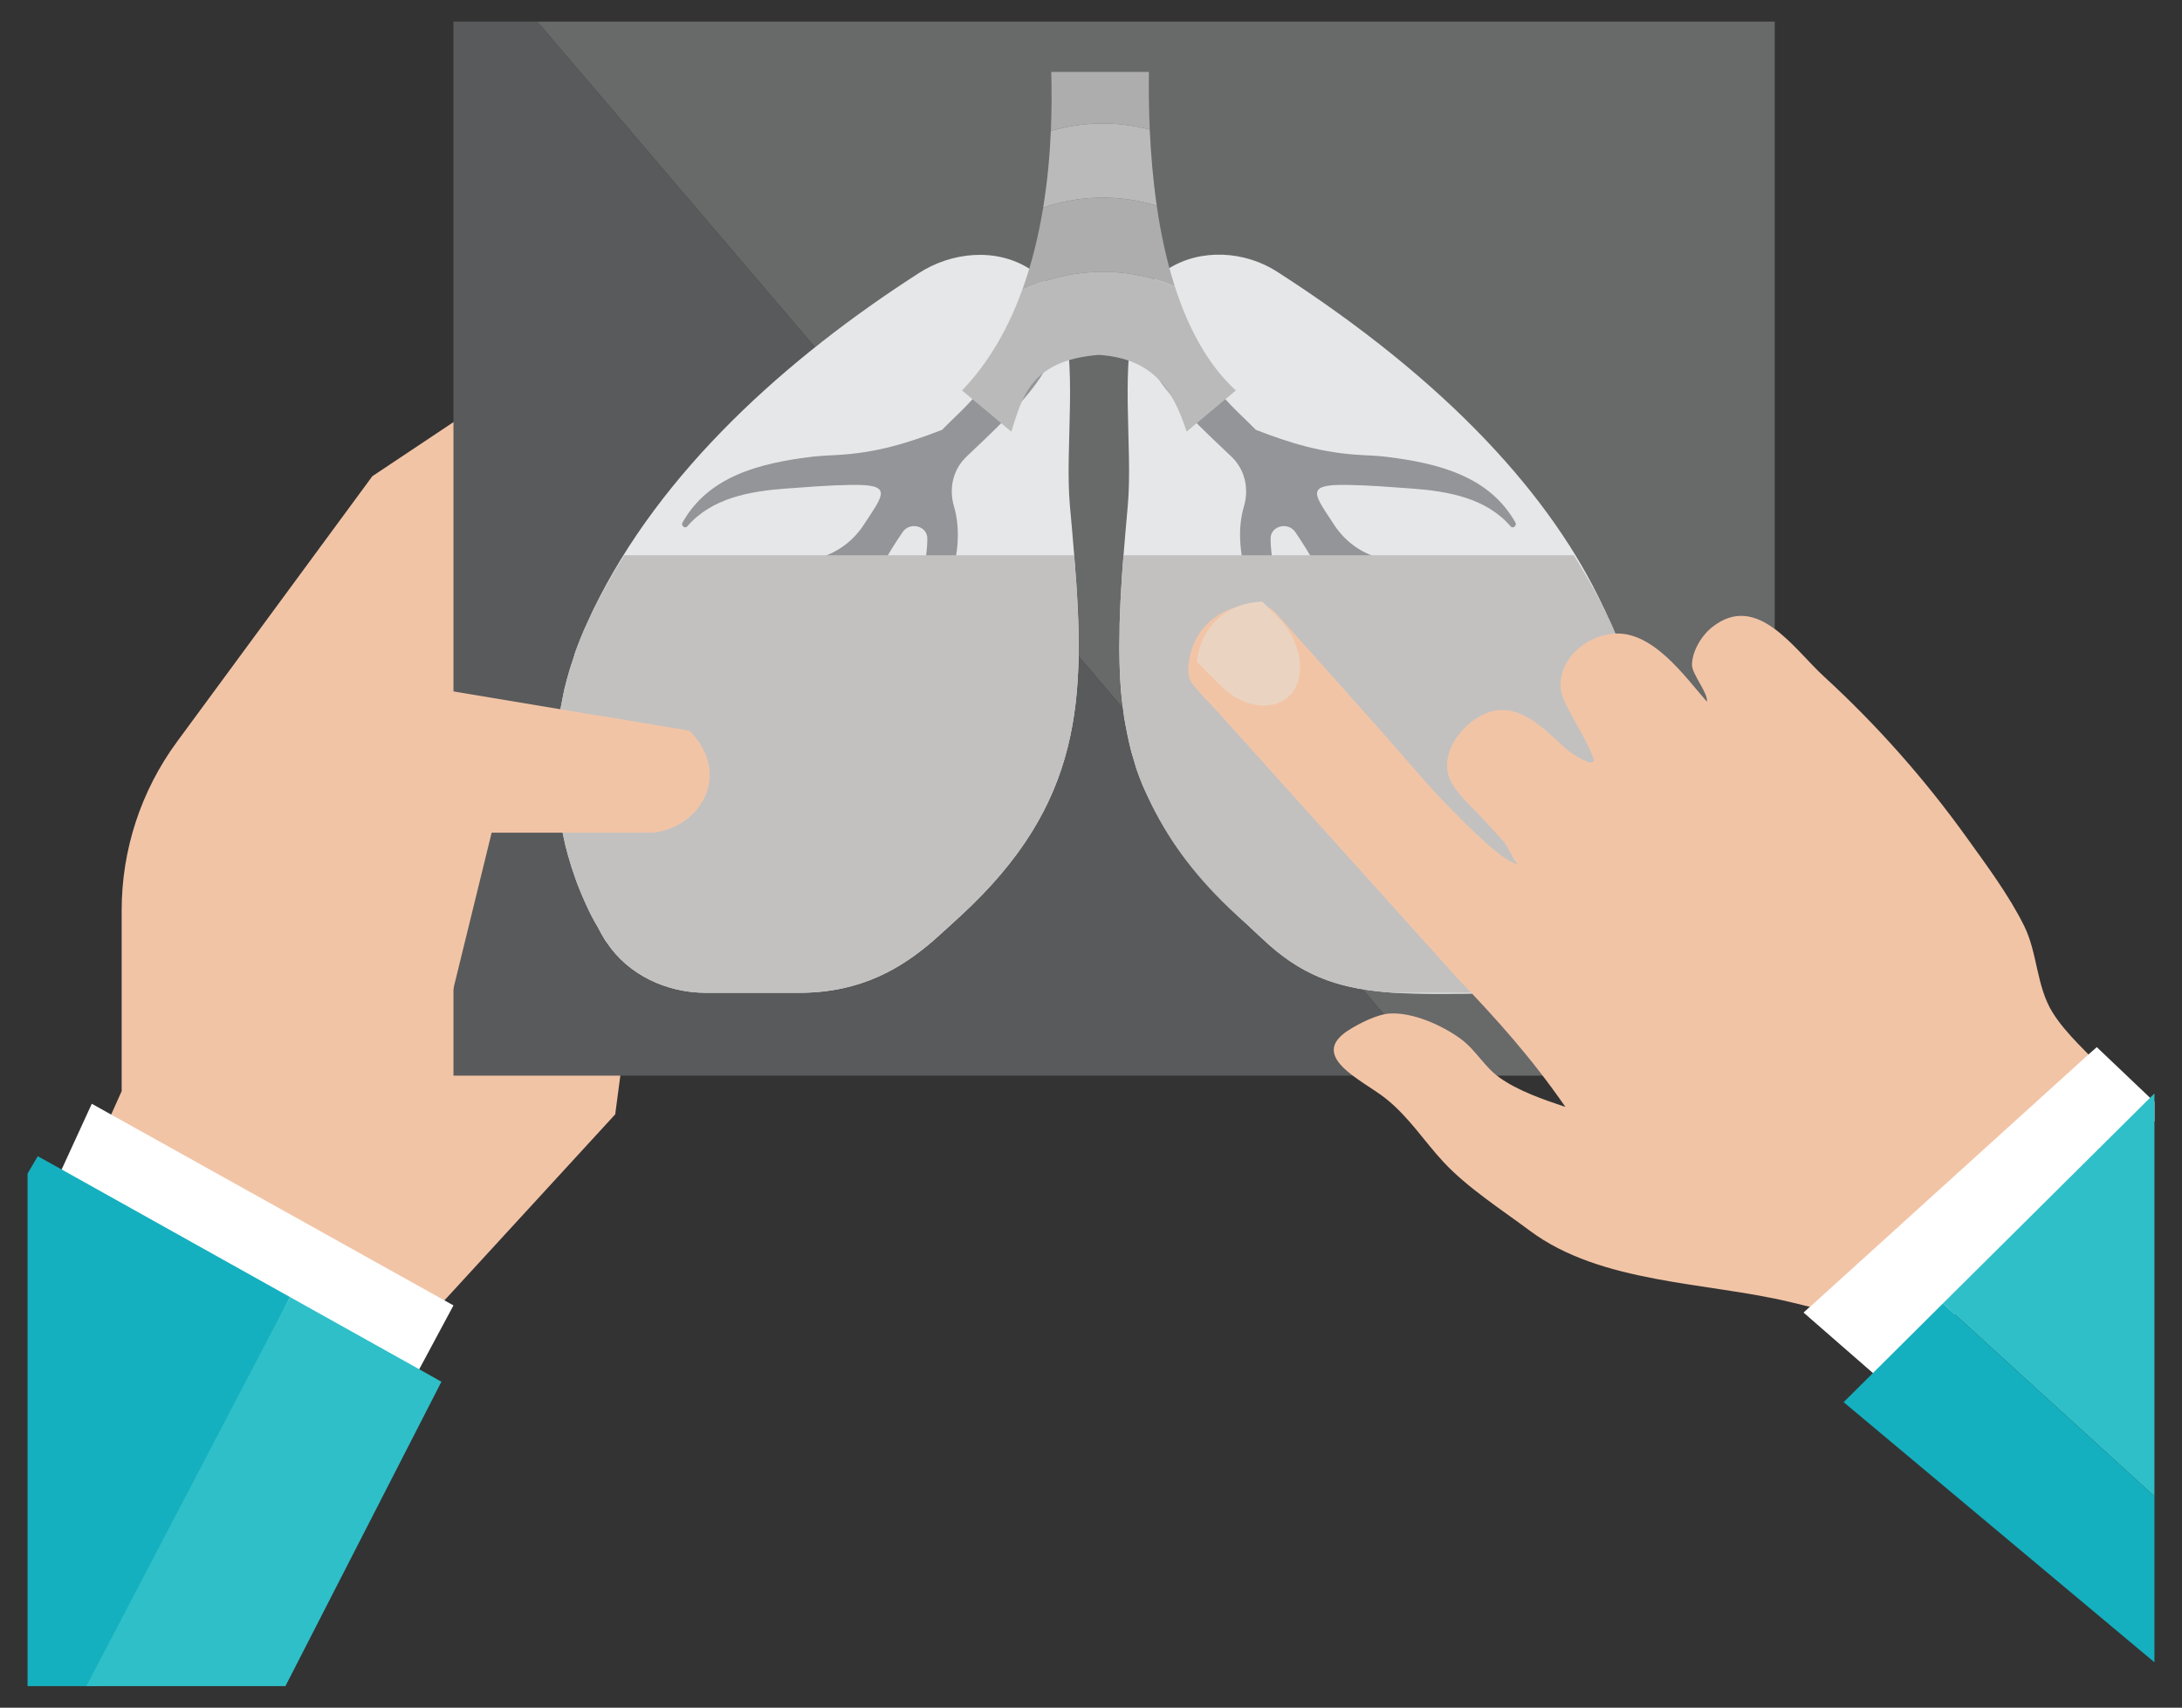 <?xml version="1.0" encoding="utf-8"?>

<!DOCTYPE svg PUBLIC "-//W3C//DTD SVG 1.1//EN" "http://www.w3.org/Graphics/SVG/1.1/DTD/svg11.dtd">
<svg version="1.1" id="Layer_1" xmlns="http://www.w3.org/2000/svg" xmlns:xlink="http://www.w3.org/1999/xlink" x="0px" y="0px"
	 viewBox="0 0 2097.323 1641.479" enable-background="new 0 0 2097.323 1641.479" xml:space="preserve">
<rect x="0" y="0" width="2097.323" height="1641.479" fill="#333333" stroke="none"/>
<g>
	<path fill="#F2C4A6" d="M88.243,1112.872l28.697-64.026V875.004c0-58.258,18.626-115.016,53.14-161.947l187.809-255.306
		l214.615-143.077l54.705,485.695l-35.867,270.77l-168.612,183.669L88.243,1112.872z"/>
	<polygon fill="#686969" points="516.378,20.74 1380.573,1033.977 1705.853,1033.977 1705.853,20.74 	"/>
	<polygon fill="#595A5B" points="435.863,20.74 435.863,1033.977 1380.56,1033.977 516.38,20.74 	"/>
	<path fill="#E6E7E8" d="M1577.312,761.504v1.516c-0.636,8.735-1.907,17.175-3.162,25.943
		c-6.013,40.136-19.93,77.535-40.512,111.023c-1.907,3.325-4.106,6.355-6.648,9.37c-20.239,26.562-52.848,42.548-87.313,44.944
		c-2.542,0.309-5.377,0.619-7.919,0.619c-36.063,0.603-65.802,0.896-91.745-0.619c-48.724-3.292-83.516-13.852-119.594-45.53
		c-7.285-6.665-14.552-13.297-21.51-19.93c-43.347-41.033-72.467-77.242-91.419-114.364c-3.194-6.633-6.355-12.972-9.191-19.604
		c-2.216-5.427-4.123-10.56-6.013-15.986c-1.581-5.443-3.178-10.56-4.758-16.003c-2.836-10.886-5.052-22.032-6.958-33.194
		c-0.635-5.736-1.581-11.163-2.216-16.898c-1.255-11.472-1.89-22.928-2.216-34.694c-0.31-9.957-0.31-20.207,0-30.489
		c0-4.807,0-10.25,0.326-15.367c0.31-8.767,0.635-17.811,1.271-27.165c0.619-10.25,1.255-20.81,2.2-31.369
		c1.271-15.09,2.542-31.093,4.106-47.991c5.068-57.003-8.522-137.276,9.81-191.003c5.068-13.867,13.639-26.236,28.795-36.209
		c31.32-19.897,73.722-17.485,105.059,2.738c165.141,106.199,264.496,217.239,313.236,321.922c0.604,1.222,1.239,2.722,1.875,3.928
		C1570.354,648.347,1580.782,706.897,1577.312,761.504"/>
	<path fill="#939598" d="M1183.372,438.69c13.379,12.58,17.371,30.995,12.271,48.154c-6.258,21.266-4.009,44.65,2.444,68.051
		c9.615,34.71,24.623,65.802,20.647,102.631c-3.471,32.363-19.93,62.005-40.691,87.638c-0.815,1.076,0.62,2.64,1.858,1.76
		c36.29-23.596,57.556-57.41,63.048-99.534c5.231-41.033-21.755-88.111-21.657-129.828c0-12.092,16.752-16.296,23.726-6.144
		c26.953,39.566,47.306,82.652,50.06,131.213c2.771,47.551-6.535,100.398,18.104,144.266
		c32.412,57.492,120.816,72.418,119.073,149.139c0,1.255,2.135,1.646,2.347,0.391c7.773-52.162-31.989-79.849-65.004-115.227
		c-58.16-62.283-33.536-135.01-43.738-209.661c-2.461-17.469-7.366-34.221-13.705-50.403
		c52.554,12.075,63.179,85.194,92.397,122.332c27.181,34.4,59.593,44.145,101.799,52.146c1.858,0.391,2.559-2.134,0.734-2.835
		c-68.801-23.988-89.252-85.862-120.311-140.942c-14.308-25.552-35.59-47.583-63.179-56.139
		c-17.16-5.279-31.484-16.393-41.082-31.011c-19.017-29.251-29.12-39.273,11.961-38.589c20.859,0.261,41.701,2.021,62.461,3.504
		c34.84,2.542,71.636,9.06,95.053,36.356c2.233,2.64,6.225-0.782,4.709-3.504c-24.85-44.259-73.086-57.329-125.949-63.554
		c-7.154-0.782-14.307-1.092-21.445-1.467c-38.637-1.955-69.306-11.505-102.223-24.28c-5.215-5.247-10.511-10.511-15.954-15.693
		c-24.932-24.085-46.084-54.183-73.901-75.351c-3.667,11.114-5.931,23.401-7.366,36.372
		C1126.223,385.371,1158.537,415.11,1183.372,438.69"/>
	<path fill="#E6E7E8" d="M923.325,880.383c-8.539,7.855-17.404,15.986-26.253,23.841c-28.795,24.753-67.709,50.077-128.769,50.077
		h-89.855c-37.969,0-74.667-17.502-94.939-47.975c-0.945-1.206-1.89-2.412-2.526-3.617c-2.216-3.634-4.106-7.235-6.013-10.853
		c0,0-0.31-0.309-0.31-0.603c-4.432-7.252-8.229-14.797-11.7-22.619c-6.975-15.09-12.662-30.799-17.078-46.785
		c-1.907-6.633-3.487-13.281-4.758-19.914c-1.581-7.251-2.836-14.487-3.781-21.738c-1.597-9.337-2.542-18.691-2.852-28.045
		c-0.668-15.986-0.326-32.282,1.255-48.577c0.962-10.87,2.852-22.032,5.068-32.885c0.945-5.443,2.2-10.869,3.797-16.606
		c1.907-7.251,4.107-14.471,6.649-21.706c0.945-3.634,2.2-7.251,3.781-11.179c1.907-5.117,4.123-10.559,6.323-15.693
		c2.852-6.356,5.704-12.385,8.555-18.708c64.857-134.57,187.629-243.507,312.927-324.057c31.94-20.826,74.961-24.753,106.917-4.237
		c15.513,9.957,24.052,22.342,28.795,36.209c18.365,53.727,4.742,134,9.793,191.002c1.581,16.589,2.884,32.592,4.139,47.991
		C1043.88,672.498,1040.719,772.375,923.325,880.383"/>
	<path fill="#939598" d="M929.252,438.69c-13.395,12.58-17.371,30.995-12.271,48.154c6.241,21.266,3.992,44.65-2.461,68.051
		c-9.598,34.71-24.623,65.802-20.63,102.631c3.471,32.363,19.913,62.005,40.674,87.638c0.815,1.076-0.603,2.64-1.841,1.76
		c-36.29-23.596-57.556-57.41-63.048-99.534c-5.231-41.033,21.755-88.111,21.657-129.828c0-12.092-16.785-16.296-23.71-6.144
		c-26.986,39.566-47.323,82.652-50.093,131.213c-2.754,47.551,6.551,100.398-18.088,144.266
		c-32.412,57.492-120.817,72.418-119.09,149.139c0,1.255-2.135,1.646-2.347,0.391c-7.773-52.162,32.005-79.849,65.004-115.227
		c58.176-62.283,33.553-135.01,43.754-209.661c2.461-17.469,7.349-34.221,13.688-50.403
		c-52.537,12.075-63.162,85.194-92.397,122.332c-27.198,34.4-59.594,44.145-101.783,52.146c-1.858,0.391-2.559-2.134-0.734-2.835
		c68.801-23.988,89.252-85.862,120.311-140.942c14.308-25.552,35.574-47.583,63.146-56.139c17.192-5.279,31.5-16.393,41.114-31.011
		c19.001-29.251,29.104-39.273-11.961-38.589c-20.859,0.261-41.701,2.021-62.461,3.504c-34.857,2.542-71.637,9.06-95.053,36.356
		c-2.249,2.64-6.241-0.782-4.71-3.504c24.851-44.259,73.07-57.329,125.934-63.554c7.137-0.782,14.324-1.092,21.461-1.467
		c38.637-1.955,69.306-11.505,102.223-24.28c5.198-5.247,10.511-10.511,15.937-15.693c24.932-24.085,46.101-54.183,73.918-75.351
		c3.667,11.114,5.899,23.401,7.349,36.372C986.401,385.371,954.07,415.11,929.252,438.69"/>
	<path fill="#C2C1C0" d="M1577.312,761.504v1.516c-0.636,8.735-1.907,17.175-3.162,25.943
		c-7.268,41.945-22.782,82.978-47.16,120.393c-20.239,26.562-52.848,42.548-87.313,44.944h-99.664
		c-48.724-3.292-83.516-13.852-119.594-45.53c-7.285-6.665-14.552-13.297-21.51-19.93c-3.161-2.738-6.323-5.443-9.501-8.458
		c-38.914-35.59-64.531-70.3-81.919-105.906c-3.194-6.633-6.355-12.972-9.191-19.604c-2.216-5.427-4.123-10.56-6.013-15.986
		c-1.581-5.443-3.178-10.56-4.758-16.003c-2.836-10.886-5.052-22.032-6.958-33.194c-0.635-5.736-1.581-11.163-2.216-16.898
		c-1.255-11.472-1.89-22.928-2.216-34.694c-0.31-9.957-0.31-20.207,0-30.489c0-4.807,0-10.25,0.326-15.367
		c0.31-8.767,0.635-17.811,1.271-27.165c0.619-10.25,1.255-20.81,2.2-31.369h432.83c10.12,16.279,19.604,32.575,28.175,49.457
		c0.604,1.222,1.239,2.722,1.875,3.928c2.867,6.029,6.029,12.075,8.555,18.414C1572.879,655.598,1581.728,708.983,1577.312,761.504"
		/>
	<path fill="#C2C1C0" d="M923.325,880.383c-8.539,7.855-17.404,15.986-26.253,23.841c-28.795,24.753-67.709,50.077-128.769,50.077
		h-89.855c-37.969,0-74.667-17.502-94.939-47.975c-3.161-4.514-5.997-9.354-8.539-14.471c0,0-0.31-0.309-0.31-0.603
		c-4.432-7.252-8.229-14.797-11.7-22.619c-6.975-15.09-12.662-30.799-17.078-46.785c-1.907-6.633-3.487-13.281-4.758-19.914
		c-1.581-7.251-2.836-14.487-3.781-21.738c-1.597-9.337-2.542-18.691-2.852-28.045c-0.961-15.986-0.668-32.282,1.255-48.577
		c0.962-10.87,2.852-22.032,5.068-32.885c0.945-5.443,2.2-10.869,3.797-16.606c1.907-7.251,4.107-14.471,6.649-21.706
		c0.945-3.634,2.2-7.251,3.781-11.179c1.907-5.117,4.123-10.559,6.323-15.693c2.852-6.356,5.704-12.385,8.555-18.708
		c9.174-18.104,19.278-35.9,30.066-53.091h432.505C1043.88,672.498,1040.719,772.375,923.325,880.383"/>
	<rect x="533.946" y="533.708" fill="none" width="1044.46" height="420.61"/>
	<path fill="#BABABA" d="M1111.855,197.702c-3.602-24.883-5.671-49.702-6.731-73.151c-15.253-3.976-32.07-6.356-50.256-5.817
		c-16.165,0.489-31.125,3.194-44.797,7.154c-1.011,23.482-3.243,48.398-7.382,73.591c15.595-5.215,33.064-8.865,52.179-9.419
		C1075.76,189.44,1094.858,192.601,1111.855,197.702"/>
	<path fill="#AEADAE" d="M1104.315,69.133h-93.864c0.472,17.306,0.505,36.438-0.375,56.758c13.672-3.976,28.615-6.681,44.797-7.17
		c18.186-0.522,34.987,1.857,50.256,5.817C1104.266,104.821,1104.103,86.114,1104.315,69.133"/>
	<path fill="#AEADAE" d="M1129.159,275.074c-7.937-24.786-13.509-51.103-17.306-77.372c-16.996-5.117-36.079-8.278-56.986-7.659
		c-19.131,0.57-36.584,4.221-52.162,9.435c-4.367,26.66-10.837,53.548-20.191,79.327c20.093-9.256,44.471-16.621,72.353-17.436
		C1083.189,260.538,1108.235,266.584,1129.159,275.074"/>
	<path fill="#BABABA" d="M1129.159,275.074c-20.924-8.49-45.971-14.536-74.293-13.704c-27.882,0.815-52.26,8.18-72.353,17.436
		c-12.988,35.704-31.532,69.192-57.817,96.536c15.775,13.183,31.549,26.35,47.339,39.533c10.593-32.559,17.844-68.523,84.266-73.755
		c51.12,3.585,70.544,31.532,84.282,73.755c15.774-13.183,31.549-26.35,47.323-39.533
		C1160.463,350.1,1141.804,314.526,1129.159,275.074"/>
	<path fill="#F2C5A6" d="M682.088,744.486c-0.066,0.57-0.066,1.124-0.066,1.76c-0.114,1.01-0.163,2.021-0.261,3.113
		c-0.961,7.822-3.585,15.286-7.545,21.836c-15.286-1.303-31.484-3.096-38.784-5.492c-72.891-23.547-61.908-66.063-57.492-77.356
		L662.5,702.46C664.406,704.22,681.859,720.76,682.088,744.486"/>
	<path fill="#F2C4A6" d="M682.088,744.486c-0.066,0.57-0.066,1.124-0.066,1.76c0,1.679-0.114,3.438-0.342,5.182
		c-1.124,8.148-4.171,15.807-8.865,22.586c-0.555,0.864-1.174,1.711-1.793,2.493c-9.778,12.825-25.486,21.967-43.836,23.89H472.573
		l-58.175,237.2l16.719,90.36l56.302-11.309l-159.666,67.774l-116.678-139.328l71.506-384.042h131.817l146.612,24.46l16.931,2.836
		L662.5,702.46C664.406,704.22,681.859,720.76,682.088,744.486"/>
	<polygon fill="#FFFFFF" points="45.403,1154.292 88.228,1060.982 435.865,1254.804 378.21,1362.274 	"/>
	<polygon fill="#14B0BF" points="278.725,1246.763 258.551,1287.47 92.464,1620.735 26.499,1620.735 26.499,1128.098 
		36.309,1111.379 59.205,1124.106 	"/>
	<polygon fill="#2FBFC8" points="424.276,1328.182 274.355,1620.74 83.026,1620.74 257.635,1286.921 278.722,1246.769 
		403.009,1316.188 	"/>
	<path fill="#F2C4A6" d="M2047.77,1059.565c-0.832,2.901-8.507,7.692-10.641,9.615l-20.63,18.495
		c-20.859,18.789-10.837,24.118-31.695,42.826c-43.249,38.8-92.398,70.56-134.57,110.371
		c-38.377,36.209-79.801,22.651-129.209,10.755c-80.925-19.441-182.056-17.518-250.596-68.654
		c-27.1-20.207-59.708-41.114-82.635-65.672c-19.262-20.631-33.423-43.624-56.237-61.696
		c-21.592-17.078-74.716-40.055-35.508-65.232c9.924-6.372,27.523-15.367,39.631-16.133c22.276-1.369,50.485,11.277,68.328,24.346
		c14.438,10.592,22.569,26.562,36.877,36.926c18.088,13.069,42.776,21.461,63.765,28.485
		c-32.836-47.372-64.954-83.173-104.732-124.711c-31.272-34.742-62.559-69.502-93.814-104.244
		c-44.536-49.506-89.073-99.029-133.593-148.503c-0.293-0.309-0.538-0.619-0.815-0.929c-8.441-9.419-18.316-18.61-25.829-28.762
		c-2.836-3.862-3.813-8.702-3.715-13.672c0-1.32,0-2.657,0.179-3.976c0-0.163,0.065-0.359,0.049-0.554
		c0.391-2.917,0.88-5.997,1.532-8.735c5.524-25.405,26.448-44.422,52.326-47.86c2.835-0.473,5.671-0.734,8.474-0.799h0.505
		c3.585-0.065,7.007,0.228,10.217,1.157c3.732,1.108,7.235,3.015,10.201,6.127c4.938,5.198,9.435,10.543,14.292,15.888
		c30.44,33.911,60.636,68.084,90.995,102.077c20.696,23.221,40.56,47.779,62.462,69.844c19.653,19.783,50.859,51.82,65.346,54.297
		c-5.166-4.971-8.424-16.28-14.144-22.553c-6.078-6.649-12.222-13.249-18.268-19.962c-10.674-11.733-27.719-25.845-33.455-41.065
		c-9.924-27.002,19.36-60.458,45.4-64.157c27.328-3.862,49.588,21.478,67.823,37.594c5.345,4.725,29.251,19.408,25.487,8.376
		c-7.236-21.151-30.734-53.01-31.532-67.79c-1.483-27.898,23.824-49.23,49.865-51.902c37.985-3.894,69.012,40.43,90.766,65.33
		c1.434-8.148-14.519-26.562-14.339-35.59c0.211-13.281,9.305-28.159,19.522-36.209c42.988-33.961,78.626,21.233,106.965,47.208
		c50.957,46.704,97.057,98.703,137.373,154.875c19.31,26.904,40.723,55.552,55.439,85.243
		c12.971,26.204,11.651,57.915,27.262,83.092c12.906,20.875,34.401,39.208,50.697,57.41c8.572,9.549,15.546,17.404,18.528,20.679
		C2044.674,1054.073,2048.601,1056.681,2047.77,1059.565"/>
	<path fill="#EAD4C1" d="M1241.384,666.511c-15.106,18.121-45.628,14.797-67.888-7.316l-18.561-18.577
		c-1.483-1.483-3.096-3.194-4.432-4.856c0.408-2.933,0.88-5.997,1.548-8.734c5.508-25.405,26.448-44.455,52.31-47.894
		c2.835-0.44,5.671-0.717,8.474-0.798c0.163,0,0.326,0,0.505-0.016l14.813,14.846
		C1250.395,615.391,1256.294,648.39,1241.384,666.511"/>
	<polygon fill="#FFFFFF" points="2070.824,1059.048 2070.824,1077.772 1878.925,1263.299 1810.971,1329.085 1800.25,1319.829 
		1733.551,1261.67 1739.531,1256.227 1739.726,1256.227 2007.401,1013.615 2015.402,1006.527 2066.619,1055.235 	"/>
	<polygon fill="#2FBFC8" points="2070.824,1051.063 2070.824,1438.299 1878.925,1263.315 1867.485,1252.934 2066.619,1055.218 	"/>
	<polygon fill="#14B0BF" points="2070.824,1438.296 2070.824,1597.848 1772.074,1347.806 1800.25,1319.809 1867.485,1252.948 
		1878.925,1263.296 	"/>
</g>
</svg>
